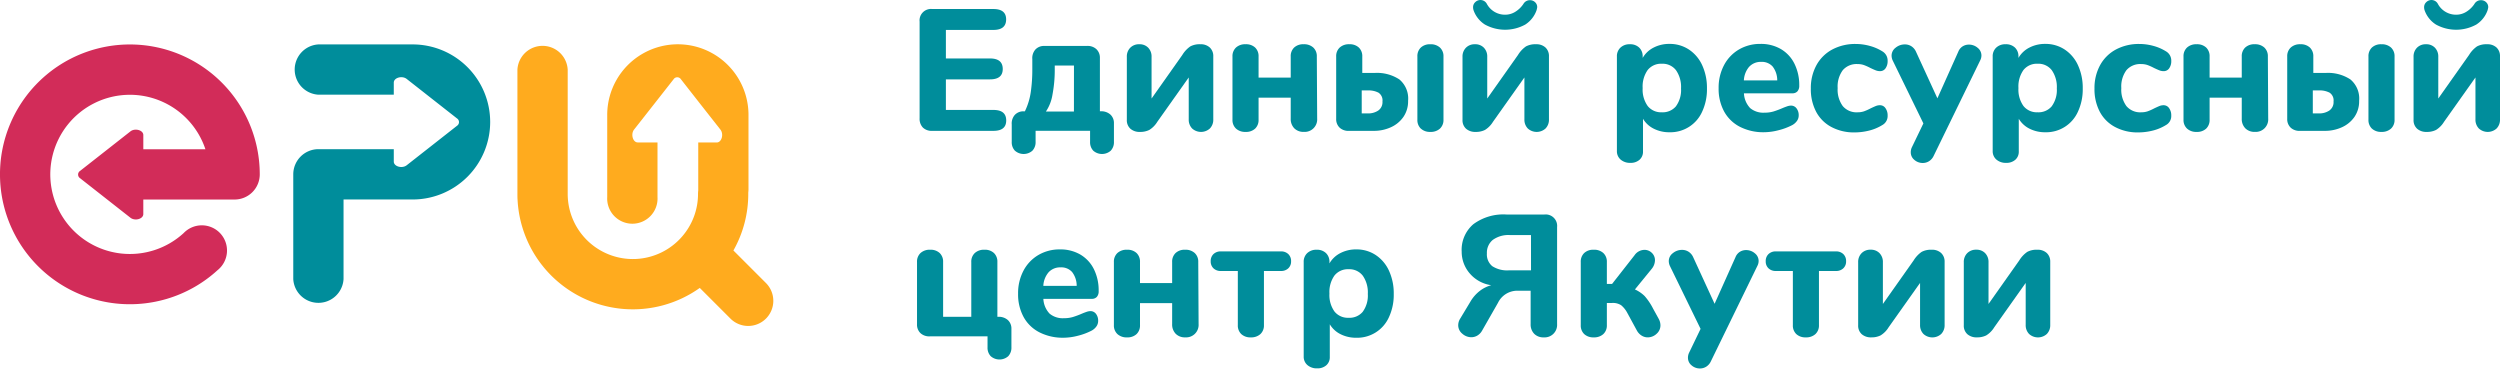 <?xml version="1.0" encoding="UTF-8"?> <svg xmlns="http://www.w3.org/2000/svg" xmlns:xlink="http://www.w3.org/1999/xlink" width="278" height="41" viewBox="0 0 278 41"> <defs> <clipPath id="b"> <rect width="278" height="41"></rect> </clipPath> </defs> <g id="a" clip-path="url(#b)"> <g transform="translate(-54.809 -275.477)"> <g transform="translate(156.781 275.477)"> <path d="M471.842,292.736a1.4,1.4,0,0,1-.365-1.038V280.953a1.272,1.272,0,0,1,1.4-1.4h6.8q1.422,0,1.422,1.153,0,1.173-1.422,1.172H474.4v3.172h4.9q1.422,0,1.422,1.173,0,1.153-1.422,1.153h-4.9v3.4h5.286q1.422,0,1.422,1.172,0,1.153-1.422,1.153h-6.8A1.4,1.4,0,0,1,471.842,292.736Z" transform="translate(-471.189 -278.55)" fill="#008d9b"></path> <path d="M513.573,307.956a1.371,1.371,0,0,1-.356-1v-1.922a1.443,1.443,0,0,1,.346-1.067,1.3,1.3,0,0,1,1-.394h.115a7.262,7.262,0,0,0,.654-2.124,17.4,17.4,0,0,0,.173-2.585v-1.1a1.444,1.444,0,0,1,.346-1.067,1.3,1.3,0,0,1,1-.394h4.709a1.423,1.423,0,0,1,1.067.356,1.3,1.3,0,0,1,.394.99v5.92h.1a1.51,1.51,0,0,1,1.067.365,1.274,1.274,0,0,1,.394.98v2.038a1.372,1.372,0,0,1-.356,1,1.473,1.473,0,0,1-1.941,0,1.371,1.371,0,0,1-.356-1v-1.211H515.87v1.211a1.371,1.371,0,0,1-.356,1,1.473,1.473,0,0,1-1.941,0Zm6.564-9.476H518v.385a14.644,14.644,0,0,1-.25,2.835,4.669,4.669,0,0,1-.731,1.893h3.114Z" transform="translate(-502.684 -291.194)" fill="#008d9b"></path> <path d="M572.435,295.767a2.182,2.182,0,0,1,1.115-.24,1.474,1.474,0,0,1,1.057.365,1.289,1.289,0,0,1,.384.98v7a1.4,1.4,0,0,1-.375,1.019,1.467,1.467,0,0,1-1.98,0,1.4,1.4,0,0,1-.375-1.019v-4.652l-3.5,4.94a2.7,2.7,0,0,1-.884.894,2.225,2.225,0,0,1-1.038.221,1.531,1.531,0,0,1-1.067-.356,1.264,1.264,0,0,1-.394-.99v-7a1.376,1.376,0,0,1,.385-1.019,1.351,1.351,0,0,1,1-.384,1.32,1.32,0,0,1,.99.384,1.4,1.4,0,0,1,.375,1.019v4.632l3.421-4.844A3.152,3.152,0,0,1,572.435,295.767Z" transform="translate(-542.046 -290.606)" fill="#008d9b"></path> <path d="M613.627,304.907a1.3,1.3,0,0,1-.394-1v-7.016a1.3,1.3,0,0,1,.394-1,1.507,1.507,0,0,1,1.067-.365,1.474,1.474,0,0,1,1.057.365,1.313,1.313,0,0,1,.384,1v2.345h3.575v-2.345a1.312,1.312,0,0,1,.384-1,1.473,1.473,0,0,1,1.057-.365,1.509,1.509,0,0,1,1.067.365,1.3,1.3,0,0,1,.394,1l.039,6.9a1.389,1.389,0,0,1-1.48,1.48,1.421,1.421,0,0,1-1.067-.4,1.474,1.474,0,0,1-.394-1.076v-2.326h-3.575v2.441a1.313,1.313,0,0,1-.384,1,1.472,1.472,0,0,1-1.057.365A1.505,1.505,0,0,1,613.627,304.907Z" transform="translate(-578.154 -290.606)" fill="#008d9b"></path> <path d="M660.618,304.811a1.294,1.294,0,0,1-.394-1v-6.92a1.3,1.3,0,0,1,.394-1,1.507,1.507,0,0,1,1.067-.365,1.474,1.474,0,0,1,1.057.365,1.313,1.313,0,0,1,.385,1v1.826h1.384a4.523,4.523,0,0,1,2.739.721,2.764,2.764,0,0,1,.971,2.374,3.056,3.056,0,0,1-.529,1.807,3.379,3.379,0,0,1-1.4,1.144,4.508,4.508,0,0,1-1.874.394h-2.729A1.442,1.442,0,0,1,660.618,304.811ZM664.9,302.9a1.129,1.129,0,0,0,.471-1.009,1.027,1.027,0,0,0-.442-.98,2.381,2.381,0,0,0-1.173-.25h-.692v2.557h.692A2,2,0,0,0,664.9,302.9Zm4.738,2.009a1.312,1.312,0,0,1-.384-1v-7.016a1.312,1.312,0,0,1,.384-1,1.473,1.473,0,0,1,1.057-.365,1.509,1.509,0,0,1,1.067.365,1.3,1.3,0,0,1,.394,1v7.016a1.3,1.3,0,0,1-.394,1,1.507,1.507,0,0,1-1.067.365A1.471,1.471,0,0,1,669.643,304.907Z" transform="translate(-613.613 -290.606)" fill="#008d9b"></path> <path d="M724.529,280.638a2.183,2.183,0,0,1,1.115-.24,1.474,1.474,0,0,1,1.057.365,1.289,1.289,0,0,1,.384.98v7a1.4,1.4,0,0,1-.375,1.019,1.467,1.467,0,0,1-1.98,0,1.4,1.4,0,0,1-.375-1.019v-4.652l-3.5,4.94a2.705,2.705,0,0,1-.884.894,2.225,2.225,0,0,1-1.038.221,1.531,1.531,0,0,1-1.067-.356,1.265,1.265,0,0,1-.394-.99v-7a1.377,1.377,0,0,1,.385-1.019,1.352,1.352,0,0,1,1-.384,1.321,1.321,0,0,1,.99.384,1.4,1.4,0,0,1,.375,1.019v4.632l3.421-4.844A3.157,3.157,0,0,1,724.529,280.638Zm-4.565-2.431a3.089,3.089,0,0,1-1.259-1.576,1.085,1.085,0,0,1-.058-.346.752.752,0,0,1,.25-.576.824.824,0,0,1,.577-.231.809.809,0,0,1,.711.442,2.287,2.287,0,0,0,2.018,1.192,2.135,2.135,0,0,0,1.144-.327,2.944,2.944,0,0,0,.894-.865.828.828,0,0,1,.73-.423.812.812,0,0,1,.567.221.737.737,0,0,1,.24.567,2.522,2.522,0,0,1-.077.346,3.106,3.106,0,0,1-1.249,1.576,4.656,4.656,0,0,1-4.488,0Z" transform="translate(-656.813 -275.477)" fill="#008d9b"></path> <path d="M795.42,295.995a4.145,4.145,0,0,1,1.48,1.749,6.016,6.016,0,0,1,.529,2.585,5.887,5.887,0,0,1-.529,2.566,3.869,3.869,0,0,1-3.643,2.3,3.8,3.8,0,0,1-1.74-.394,2.866,2.866,0,0,1-1.2-1.105v3.633a1.181,1.181,0,0,1-.384.923,1.465,1.465,0,0,1-1.019.346,1.579,1.579,0,0,1-1.086-.365,1.22,1.22,0,0,1-.413-.961V296.773a1.3,1.3,0,0,1,.394-.99,1.457,1.457,0,0,1,1.048-.375,1.424,1.424,0,0,1,1.038.375,1.32,1.32,0,0,1,.385.99v.154a2.94,2.94,0,0,1,1.211-1.144,3.75,3.75,0,0,1,1.768-.413A3.851,3.851,0,0,1,795.42,295.995Zm-1.432,6.3a3.046,3.046,0,0,0,.558-1.97,3.249,3.249,0,0,0-.558-2.028,1.877,1.877,0,0,0-1.576-.721,1.9,1.9,0,0,0-1.576.7,3.162,3.162,0,0,0-.557,2.009,3.127,3.127,0,0,0,.557,1.989,1.9,1.9,0,0,0,1.576.7A1.92,1.92,0,0,0,793.988,302.3Z" transform="translate(-709.587 -290.488)" fill="#008d9b"></path> <path d="M842.2,302.54a1.243,1.243,0,0,1,.24.788,1.046,1.046,0,0,1-.192.605,1.557,1.557,0,0,1-.538.471,6.881,6.881,0,0,1-1.519.567,6.482,6.482,0,0,1-1.6.221,5.725,5.725,0,0,1-2.682-.6,4.168,4.168,0,0,1-1.759-1.7,5.268,5.268,0,0,1-.615-2.6,5.338,5.338,0,0,1,.6-2.556,4.365,4.365,0,0,1,1.653-1.74,4.632,4.632,0,0,1,2.4-.625,4.4,4.4,0,0,1,2.259.567,3.873,3.873,0,0,1,1.509,1.615A5.3,5.3,0,0,1,842.5,300a.922.922,0,0,1-.2.644.729.729,0,0,1-.567.221H836.35a2.56,2.56,0,0,0,.692,1.643,2.283,2.283,0,0,0,1.6.509,3.427,3.427,0,0,0,1-.135,9.541,9.541,0,0,0,.98-.365q.269-.115.519-.2a1.373,1.373,0,0,1,.442-.086A.757.757,0,0,1,842.2,302.54Zm-5.257-4.642a2.509,2.509,0,0,0-.6,1.528h3.71a2.51,2.51,0,0,0-.509-1.538,1.6,1.6,0,0,0-1.278-.519A1.74,1.74,0,0,0,836.946,297.9Z" transform="translate(-744.396 -290.488)" fill="#008d9b"></path> <path d="M877.555,304.6a4.075,4.075,0,0,1-1.682-1.691,5.381,5.381,0,0,1-.586-2.576,5.271,5.271,0,0,1,.625-2.6,4.335,4.335,0,0,1,1.759-1.74,5.4,5.4,0,0,1,2.614-.615,5.887,5.887,0,0,1,1.547.212,5.179,5.179,0,0,1,1.394.6,1.186,1.186,0,0,1,.6,1.076,1.355,1.355,0,0,1-.231.817.724.724,0,0,1-.615.317,1.278,1.278,0,0,1-.471-.087q-.221-.087-.586-.259a6.075,6.075,0,0,0-.721-.327,2.1,2.1,0,0,0-.721-.115,2.016,2.016,0,0,0-1.644.683,3.044,3.044,0,0,0-.567,1.989,3.084,3.084,0,0,0,.567,2,2,2,0,0,0,1.644.692,2.189,2.189,0,0,0,.711-.106,5.7,5.7,0,0,0,.75-.336q.365-.173.577-.259a1.205,1.205,0,0,1,.461-.086.726.726,0,0,1,.606.327,1.36,1.36,0,0,1,.24.827,1.142,1.142,0,0,1-.6,1.057,5.105,5.105,0,0,1-1.422.6,6.655,6.655,0,0,1-1.691.212A5.268,5.268,0,0,1,877.555,304.6Z" transform="translate(-775.894 -290.488)" fill="#008d9b"></path> <path d="M919.772,295.817a1.3,1.3,0,0,1,.682-.192,1.477,1.477,0,0,1,.98.356,1.083,1.083,0,0,1,.423.855,1.2,1.2,0,0,1-.135.538l-5.171,10.61a1.389,1.389,0,0,1-.519.605,1.3,1.3,0,0,1-.692.2,1.4,1.4,0,0,1-.942-.346,1.074,1.074,0,0,1-.4-.846,1.27,1.27,0,0,1,.135-.577l1.269-2.633-3.422-7.016a1.317,1.317,0,0,1-.115-.519,1.1,1.1,0,0,1,.452-.884,1.593,1.593,0,0,1,1.029-.365,1.327,1.327,0,0,1,.711.2,1.388,1.388,0,0,1,.519.605l2.384,5.19,2.326-5.19A1.239,1.239,0,0,1,919.772,295.817Z" transform="translate(-803.493 -290.665)" fill="#008d9b"></path> <path d="M965.685,295.995a4.145,4.145,0,0,1,1.48,1.749,6.015,6.015,0,0,1,.529,2.585,5.886,5.886,0,0,1-.529,2.566,3.869,3.869,0,0,1-3.643,2.3,3.8,3.8,0,0,1-1.74-.394,2.867,2.867,0,0,1-1.2-1.105v3.633a1.181,1.181,0,0,1-.384.923,1.465,1.465,0,0,1-1.019.346,1.579,1.579,0,0,1-1.086-.365,1.22,1.22,0,0,1-.413-.961V296.773a1.3,1.3,0,0,1,.394-.99,1.457,1.457,0,0,1,1.048-.375,1.424,1.424,0,0,1,1.038.375,1.321,1.321,0,0,1,.385.99v.154a2.939,2.939,0,0,1,1.211-1.144,3.75,3.75,0,0,1,1.768-.413A3.851,3.851,0,0,1,965.685,295.995Zm-1.432,6.3a3.046,3.046,0,0,0,.558-1.97,3.249,3.249,0,0,0-.558-2.028,1.877,1.877,0,0,0-1.576-.721,1.9,1.9,0,0,0-1.576.7,3.162,3.162,0,0,0-.557,2.009,3.127,3.127,0,0,0,.557,1.989,1.9,1.9,0,0,0,1.576.7A1.92,1.92,0,0,0,964.253,302.3Z" transform="translate(-838.065 -290.488)" fill="#008d9b"></path> <path d="M1006.077,304.6a4.075,4.075,0,0,1-1.682-1.691,5.38,5.38,0,0,1-.586-2.576,5.274,5.274,0,0,1,.625-2.6,4.335,4.335,0,0,1,1.759-1.74,5.4,5.4,0,0,1,2.614-.615,5.889,5.889,0,0,1,1.547.212,5.179,5.179,0,0,1,1.393.6,1.185,1.185,0,0,1,.6,1.076,1.354,1.354,0,0,1-.231.817.724.724,0,0,1-.615.317,1.279,1.279,0,0,1-.471-.087q-.221-.087-.586-.259a6.04,6.04,0,0,0-.721-.327,2.1,2.1,0,0,0-.721-.115,2.015,2.015,0,0,0-1.643.683,3.043,3.043,0,0,0-.567,1.989,3.083,3.083,0,0,0,.567,2,2,2,0,0,0,1.643.692,2.188,2.188,0,0,0,.711-.106,5.669,5.669,0,0,0,.75-.336q.365-.173.577-.259a1.206,1.206,0,0,1,.461-.086.726.726,0,0,1,.605.327,1.36,1.36,0,0,1,.24.827,1.141,1.141,0,0,1-.6,1.057,5.1,5.1,0,0,1-1.422.6,6.655,6.655,0,0,1-1.691.212A5.269,5.269,0,0,1,1006.077,304.6Z" transform="translate(-872.874 -290.488)" fill="#008d9b"></path> <path d="M1044.537,304.907a1.3,1.3,0,0,1-.394-1v-7.016a1.3,1.3,0,0,1,.394-1,1.509,1.509,0,0,1,1.067-.365,1.475,1.475,0,0,1,1.057.365,1.315,1.315,0,0,1,.384,1v2.345h3.575v-2.345a1.312,1.312,0,0,1,.385-1,1.473,1.473,0,0,1,1.057-.365,1.509,1.509,0,0,1,1.067.365,1.3,1.3,0,0,1,.394,1l.038,6.9a1.389,1.389,0,0,1-1.48,1.48,1.422,1.422,0,0,1-1.067-.4,1.474,1.474,0,0,1-.394-1.076v-2.326h-3.575v2.441a1.314,1.314,0,0,1-.384,1,1.473,1.473,0,0,1-1.057.365A1.507,1.507,0,0,1,1044.537,304.907Z" transform="translate(-903.309 -290.606)" fill="#008d9b"></path> <path d="M1091.528,304.811a1.294,1.294,0,0,1-.394-1v-6.92a1.3,1.3,0,0,1,.394-1,1.507,1.507,0,0,1,1.067-.365,1.474,1.474,0,0,1,1.057.365,1.313,1.313,0,0,1,.384,1v1.826h1.384a4.524,4.524,0,0,1,2.739.721,2.764,2.764,0,0,1,.971,2.374,3.055,3.055,0,0,1-.529,1.807,3.377,3.377,0,0,1-1.4,1.144,4.508,4.508,0,0,1-1.874.394h-2.73A1.441,1.441,0,0,1,1091.528,304.811Zm4.286-1.912a1.129,1.129,0,0,0,.471-1.009,1.026,1.026,0,0,0-.442-.98,2.379,2.379,0,0,0-1.172-.25h-.692v2.557h.692A2,2,0,0,0,1095.814,302.9Zm4.738,2.009a1.312,1.312,0,0,1-.385-1v-7.016a1.312,1.312,0,0,1,.385-1,1.473,1.473,0,0,1,1.057-.365,1.51,1.51,0,0,1,1.067.365,1.3,1.3,0,0,1,.394,1v7.016a1.3,1.3,0,0,1-.394,1,1.508,1.508,0,0,1-1.067.365A1.471,1.471,0,0,1,1100.553,304.907Z" transform="translate(-938.767 -290.606)" fill="#008d9b"></path> <path d="M1155.439,280.638a2.184,2.184,0,0,1,1.115-.24,1.473,1.473,0,0,1,1.057.365,1.289,1.289,0,0,1,.385.98v7a1.4,1.4,0,0,1-.375,1.019,1.467,1.467,0,0,1-1.979,0,1.4,1.4,0,0,1-.375-1.019v-4.652l-3.5,4.94a2.706,2.706,0,0,1-.884.894,2.224,2.224,0,0,1-1.038.221,1.531,1.531,0,0,1-1.067-.356,1.264,1.264,0,0,1-.394-.99v-7a1.377,1.377,0,0,1,.384-1.019,1.352,1.352,0,0,1,1-.384,1.32,1.32,0,0,1,.99.384,1.4,1.4,0,0,1,.375,1.019v4.632l3.422-4.844A3.156,3.156,0,0,1,1155.439,280.638Zm-4.565-2.431a3.09,3.09,0,0,1-1.259-1.576,1.092,1.092,0,0,1-.058-.346.751.751,0,0,1,.25-.576.823.823,0,0,1,.576-.231.808.808,0,0,1,.711.442,2.287,2.287,0,0,0,2.018,1.192,2.135,2.135,0,0,0,1.144-.327,2.944,2.944,0,0,0,.894-.865.829.829,0,0,1,.731-.423.811.811,0,0,1,.567.221.737.737,0,0,1,.24.567,2.468,2.468,0,0,1-.077.346,3.108,3.108,0,0,1-1.249,1.576,4.656,4.656,0,0,1-4.488,0Z" transform="translate(-981.968 -275.477)" fill="#008d9b"></path> <g transform="translate(0 23.85)"> <path d="M478.5,401.352a1.37,1.37,0,0,1-.356-1v-1.211h-6.381a1.443,1.443,0,0,1-1.067-.346,1.3,1.3,0,0,1-.394-1v-6.92a1.3,1.3,0,0,1,.394-1,1.509,1.509,0,0,1,1.067-.365,1.474,1.474,0,0,1,1.057.365,1.313,1.313,0,0,1,.384,1v6.093h3.133v-6.093a1.3,1.3,0,0,1,.394-1,1.508,1.508,0,0,1,1.067-.365,1.474,1.474,0,0,1,1.057.365,1.313,1.313,0,0,1,.384,1v6.093h.1a1.509,1.509,0,0,1,1.067.365,1.274,1.274,0,0,1,.394.98v2.038a1.373,1.373,0,0,1-.356,1,1.473,1.473,0,0,1-1.942,0Z" transform="translate(-470.302 -385.59)" fill="#008d9b"></path> <path d="M524.777,396.524a1.243,1.243,0,0,1,.24.788,1.047,1.047,0,0,1-.192.605,1.557,1.557,0,0,1-.538.471,6.9,6.9,0,0,1-1.518.567,6.486,6.486,0,0,1-1.6.221,5.724,5.724,0,0,1-2.681-.6,4.169,4.169,0,0,1-1.759-1.7,5.269,5.269,0,0,1-.615-2.6,5.337,5.337,0,0,1,.6-2.556,4.366,4.366,0,0,1,1.653-1.74,4.632,4.632,0,0,1,2.4-.625,4.4,4.4,0,0,1,2.259.567,3.871,3.871,0,0,1,1.509,1.615,5.3,5.3,0,0,1,.538,2.451.923.923,0,0,1-.2.644.73.73,0,0,1-.567.221h-5.382a2.559,2.559,0,0,0,.692,1.643,2.283,2.283,0,0,0,1.6.509,3.424,3.424,0,0,0,1-.135,9.56,9.56,0,0,0,.98-.365q.269-.115.519-.2a1.375,1.375,0,0,1,.442-.087A.757.757,0,0,1,524.777,396.524Zm-5.257-4.642a2.506,2.506,0,0,0-.6,1.528h3.71a2.51,2.51,0,0,0-.509-1.538,1.6,1.6,0,0,0-1.278-.519A1.74,1.74,0,0,0,519.52,391.882Z" transform="translate(-504.874 -385.471)" fill="#008d9b"></path> <path d="M559.9,398.891a1.3,1.3,0,0,1-.394-1v-7.016a1.3,1.3,0,0,1,.394-1,1.508,1.508,0,0,1,1.067-.365,1.474,1.474,0,0,1,1.057.365,1.313,1.313,0,0,1,.385,1v2.345h3.575v-2.345a1.312,1.312,0,0,1,.385-1,1.473,1.473,0,0,1,1.057-.365,1.509,1.509,0,0,1,1.067.365,1.3,1.3,0,0,1,.394,1l.038,6.9a1.389,1.389,0,0,1-1.48,1.48,1.421,1.421,0,0,1-1.067-.4,1.474,1.474,0,0,1-.394-1.077v-2.326h-3.575v2.441a1.313,1.313,0,0,1-.385,1,1.472,1.472,0,0,1-1.057.365A1.506,1.506,0,0,1,559.9,398.891Z" transform="translate(-537.613 -385.59)" fill="#008d9b"></path> <path d="M606.767,399.482a1.311,1.311,0,0,1-.385-1v-6.017H604.5a1.137,1.137,0,0,1-.827-.3,1.034,1.034,0,0,1-.307-.778,1.059,1.059,0,0,1,.307-.8,1.138,1.138,0,0,1,.827-.3h6.67a1.138,1.138,0,0,1,.827.3,1.061,1.061,0,0,1,.308.8,1.036,1.036,0,0,1-.308.778,1.137,1.137,0,0,1-.827.3h-1.884v6.017a1.3,1.3,0,0,1-.394,1,1.507,1.507,0,0,1-1.067.365A1.47,1.47,0,0,1,606.767,399.482Z" transform="translate(-570.708 -386.181)" fill="#008d9b"></path> <path d="M653.507,389.979a4.145,4.145,0,0,1,1.48,1.749,6.016,6.016,0,0,1,.528,2.585,5.886,5.886,0,0,1-.528,2.566,3.869,3.869,0,0,1-3.643,2.3,3.8,3.8,0,0,1-1.74-.394,2.865,2.865,0,0,1-1.2-1.105v3.633a1.181,1.181,0,0,1-.384.923,1.466,1.466,0,0,1-1.019.346,1.579,1.579,0,0,1-1.086-.365,1.22,1.22,0,0,1-.413-.961V390.757a1.3,1.3,0,0,1,.394-.99,1.457,1.457,0,0,1,1.048-.375,1.424,1.424,0,0,1,1.038.375,1.32,1.32,0,0,1,.384.99v.154a2.942,2.942,0,0,1,1.211-1.144,3.75,3.75,0,0,1,1.768-.413A3.852,3.852,0,0,1,653.507,389.979Zm-1.432,6.3a3.046,3.046,0,0,0,.557-1.97,3.249,3.249,0,0,0-.557-2.028,1.877,1.877,0,0,0-1.576-.721,1.9,1.9,0,0,0-1.576.7,3.162,3.162,0,0,0-.558,2.009,3.127,3.127,0,0,0,.558,1.989,1.9,1.9,0,0,0,1.576.7A1.921,1.921,0,0,0,652.075,396.284Z" transform="translate(-602.503 -385.471)" fill="#008d9b"></path> <path d="M723.965,386.8a1.474,1.474,0,0,1-.394-1.077v-3.71H722.13a2.379,2.379,0,0,0-2.191,1.345l-1.768,3.095a1.455,1.455,0,0,1-.529.548,1.313,1.313,0,0,1-.663.183,1.5,1.5,0,0,1-1.009-.394,1.2,1.2,0,0,1-.452-.932,1.378,1.378,0,0,1,.212-.731l1.134-1.884a4.173,4.173,0,0,1,1.067-1.22,3.681,3.681,0,0,1,1.259-.625,3.853,3.853,0,0,1-2.413-1.336,3.678,3.678,0,0,1-.874-2.393,3.748,3.748,0,0,1,1.3-3.056,5.616,5.616,0,0,1,3.681-1.076h4.229a1.273,1.273,0,0,1,1.4,1.4V385.72a1.389,1.389,0,0,1-1.48,1.48A1.423,1.423,0,0,1,723.965,386.8Zm-.356-10.976h-2.326a2.962,2.962,0,0,0-1.922.538,1.835,1.835,0,0,0-.654,1.5,1.686,1.686,0,0,0,.6,1.422,3.045,3.045,0,0,0,1.865.461h2.441Z" transform="translate(-655.336 -373.534)" fill="#008d9b"></path> <path d="M778.148,394.662a6.717,6.717,0,0,1,.932,1.384l.634,1.153a1.524,1.524,0,0,1,.192.711,1.241,1.241,0,0,1-.433.951,1.428,1.428,0,0,1-.99.394,1.263,1.263,0,0,1-.663-.192,1.526,1.526,0,0,1-.529-.557l-1.076-1.98a2.8,2.8,0,0,0-.682-.846,1.687,1.687,0,0,0-1.009-.25h-.577v2.461a1.3,1.3,0,0,1-.394,1,1.507,1.507,0,0,1-1.067.365,1.471,1.471,0,0,1-1.057-.365,1.312,1.312,0,0,1-.384-1v-7.016a1.312,1.312,0,0,1,.384-1,1.474,1.474,0,0,1,1.057-.365,1.509,1.509,0,0,1,1.067.365,1.3,1.3,0,0,1,.394,1v2.441h.577l2.5-3.191a1.356,1.356,0,0,1,1.1-.6,1.146,1.146,0,0,1,.827.336,1.12,1.12,0,0,1,.346.836,1.565,1.565,0,0,1-.365.942l-1.865,2.287A3.734,3.734,0,0,1,778.148,394.662Z" transform="translate(-697.236 -385.59)" fill="#008d9b"></path> <path d="M818.819,389.8a1.3,1.3,0,0,1,.683-.192,1.478,1.478,0,0,1,.98.356,1.083,1.083,0,0,1,.423.855,1.2,1.2,0,0,1-.135.538l-5.171,10.61a1.39,1.39,0,0,1-.519.605,1.294,1.294,0,0,1-.692.2,1.4,1.4,0,0,1-.942-.346,1.074,1.074,0,0,1-.4-.846,1.27,1.27,0,0,1,.135-.577l1.269-2.633-3.421-7.016a1.312,1.312,0,0,1-.115-.519,1.1,1.1,0,0,1,.452-.884,1.593,1.593,0,0,1,1.028-.365,1.327,1.327,0,0,1,.711.2,1.389,1.389,0,0,1,.519.605l2.384,5.19,2.326-5.19A1.241,1.241,0,0,1,818.819,389.8Z" transform="translate(-727.317 -385.649)" fill="#008d9b"></path> <path d="M858.249,399.482a1.312,1.312,0,0,1-.384-1v-6.017h-1.884a1.136,1.136,0,0,1-.827-.3,1.034,1.034,0,0,1-.307-.778,1.059,1.059,0,0,1,.307-.8,1.137,1.137,0,0,1,.827-.3h6.67a1.137,1.137,0,0,1,.826.3,1.06,1.06,0,0,1,.308.8,1.035,1.035,0,0,1-.308.778,1.136,1.136,0,0,1-.826.3h-1.884v6.017a1.3,1.3,0,0,1-.394,1,1.507,1.507,0,0,1-1.067.365A1.471,1.471,0,0,1,858.249,399.482Z" transform="translate(-760.471 -386.181)" fill="#008d9b"></path> <path d="M903.8,389.751a2.184,2.184,0,0,1,1.115-.24,1.474,1.474,0,0,1,1.057.365,1.289,1.289,0,0,1,.385.98v7a1.4,1.4,0,0,1-.375,1.019,1.467,1.467,0,0,1-1.98,0,1.4,1.4,0,0,1-.375-1.019V393.2l-3.5,4.94a2.7,2.7,0,0,1-.884.894,2.222,2.222,0,0,1-1.038.221,1.531,1.531,0,0,1-1.067-.356,1.264,1.264,0,0,1-.394-.99v-7a1.376,1.376,0,0,1,.384-1.019,1.352,1.352,0,0,1,1-.384,1.32,1.32,0,0,1,.99.384,1.4,1.4,0,0,1,.375,1.019v4.632l3.421-4.844A3.157,3.157,0,0,1,903.8,389.751Z" transform="translate(-792.088 -385.59)" fill="#008d9b"></path> <path d="M951.655,389.751a2.184,2.184,0,0,1,1.115-.24,1.474,1.474,0,0,1,1.057.365,1.289,1.289,0,0,1,.385.98v7a1.4,1.4,0,0,1-.375,1.019,1.467,1.467,0,0,1-1.98,0,1.4,1.4,0,0,1-.375-1.019V393.2l-3.5,4.94a2.7,2.7,0,0,1-.884.894,2.222,2.222,0,0,1-1.038.221,1.531,1.531,0,0,1-1.067-.356,1.264,1.264,0,0,1-.394-.99v-7a1.377,1.377,0,0,1,.384-1.019,1.352,1.352,0,0,1,1-.384,1.32,1.32,0,0,1,.99.384,1.4,1.4,0,0,1,.375,1.019v4.632l3.421-4.844A3.153,3.153,0,0,1,951.655,389.751Z" transform="translate(-828.197 -385.59)" fill="#008d9b"></path> </g> </g> <g transform="translate(54.809 280.422)"> <path d="M209.584,304.247a8.628,8.628,0,0,1-8.618,8.618h-7.688v8.852a2.8,2.8,0,0,1-5.591,0V310.07a2.8,2.8,0,0,1,2.8-2.8h8.378v1.381c0,.547.924.809,1.435.409l1.911-1.5.43-.336,3.255-2.556a.488.488,0,0,0,0-.816l-3.255-2.554-.459-.361-1.882-1.477c-.511-.4-1.435-.138-1.435.409v1.343h-8.378a2.8,2.8,0,0,1,0-5.591h10.483A8.628,8.628,0,0,1,209.584,304.247Z" transform="translate(-155.076 -295.627)" fill="#008d9b"></path> <path d="M316.89,326.108a2.793,2.793,0,0,1-3.953,0l-3.409-3.409a12.833,12.833,0,0,1-20.261-9.795v0c-.011-.217-.017-.438-.017-.659V298.422a2.8,2.8,0,0,1,5.591,0v13.821a7.245,7.245,0,0,0,12.717,4.748l.006-.008a7.213,7.213,0,0,0,1.769-4.74,2.793,2.793,0,0,1,.025-.375v0c0-.05,0-.1,0-.15v-5.192h2.057c.547,0,.809-.924.407-1.435l-1.258-1.6-.578-.736-.361-.459-2.193-2.8a.487.487,0,0,0-.816,0l-2.111,2.689-.444.565-.578.736-1.258,1.6c-.4.511-.14,1.435.407,1.435h2.195V312.6a2.8,2.8,0,1,1-5.591,0v-9.117a7.855,7.855,0,0,1,15.709-.144.073.073,0,0,1,0,.031.479.479,0,0,1,0,.056.541.541,0,0,1,0,.056v8.232a2.824,2.824,0,0,1-.025.378v.006c0,.048,0,.1,0,.144a12.754,12.754,0,0,1-1.652,6.294l3.618,3.618A2.8,2.8,0,0,1,316.89,326.108Z" transform="translate(-231.713 -295.627)" fill="#ffab1e"></path> <path d="M289.267,363.992a2.873,2.873,0,0,1-.017-.3v-.357C289.25,363.554,289.256,363.775,289.267,363.992Z" transform="translate(-231.713 -346.716)" fill="#ffab1e"></path> <path d="M350.944,378.2" transform="translate(-278.266 -357.938)" fill="#ffab1e"></path> <path d="M83.694,310.07a2.8,2.8,0,0,1-2.8,2.8H70.745v1.615c0,.547-.924.809-1.435.407l-2.339-1.836L63.715,310.5a.485.485,0,0,1,0-.814l3.257-2.556,2.339-1.836c.511-.4,1.435-.14,1.435.407v1.577h6.905a8.851,8.851,0,1,0-2.424,9.327A2.8,2.8,0,1,1,79,320.726a14.443,14.443,0,1,1,4.694-10.656Z" transform="translate(-54.809 -295.627)" fill="#d22c59"></path> </g> </g> </g> </svg> 